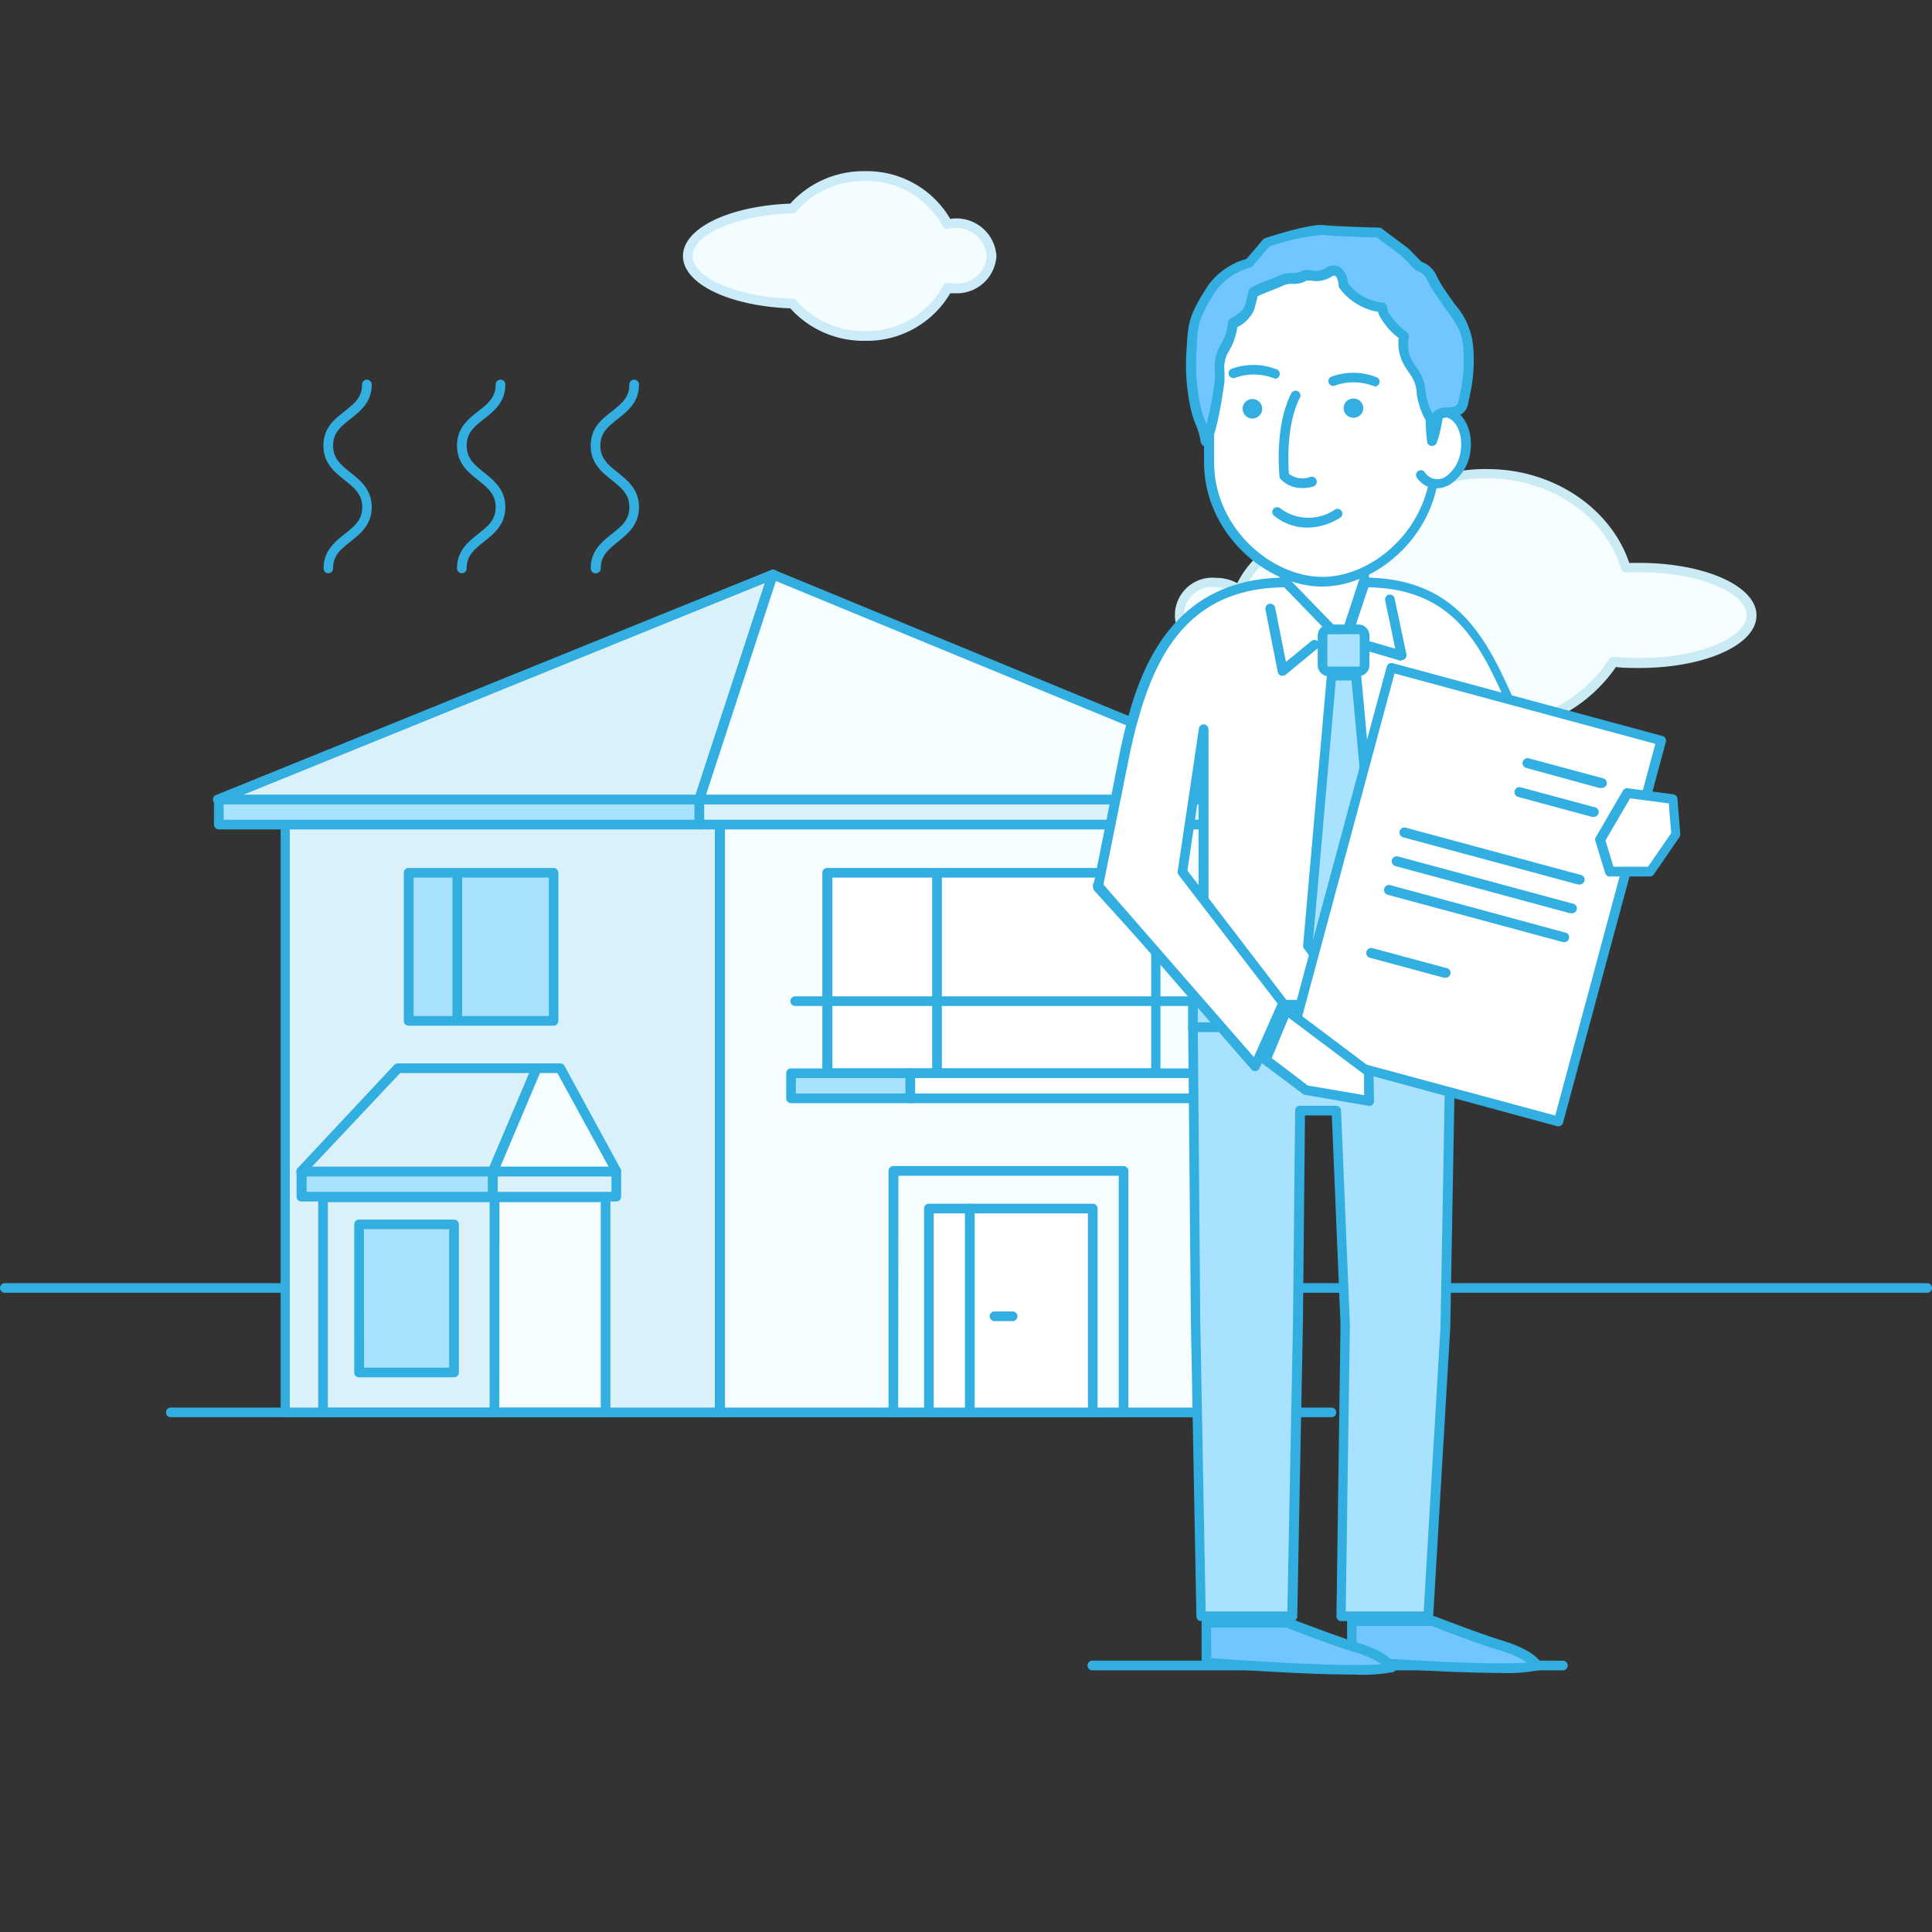 <svg id="Layer_1" data-name="Layer 1" xmlns="http://www.w3.org/2000/svg" viewBox="0 0 200 200"><rect x="0" y="0" width="200" height="200" fill="#333333" stroke="none"/><defs><style>.cls-1{fill:#f5fdff;}.cls-2{fill:#cbebf4;}.cls-3{fill:#f3fcff;}.cls-4{fill:#ccebf8;}.cls-5{fill:#32afe0;}.cls-6{fill:#dbf1fa;}.cls-7{fill:#a9e2ff;}.cls-8{fill:#fff;}.cls-9{fill:#71c6ff;}.cls-10{fill:#136fb2;}</style></defs><title>Q71</title><path class="cls-1" d="M169.67,58.75c-.46,0-.91,0-1.36,0-1.7-5.6-7.45-9.73-14.3-9.73a15.15,15.15,0,0,0-13.12,7,10.31,10.31,0,0,0-3.7-.68,9.29,9.29,0,0,0-8.86,5.71,4,4,0,0,0-2.42-.79,3.38,3.38,0,1,0,0,6.72,4,4,0,0,0,2.42-.79A9.29,9.29,0,0,0,137.19,72a10.12,10.12,0,0,0,5.31-1.48A15.57,15.57,0,0,0,154,75.35a15.19,15.19,0,0,0,13-6.86c.85.08,1.73.13,2.64.13,6.44,0,11.67-2.21,11.67-4.94S176.11,58.75,169.67,58.75Z"/><path class="cls-2" d="M154,75.85a16.11,16.11,0,0,1-11.6-4.74,10.65,10.65,0,0,1-5.22,1.34,9.87,9.87,0,0,1-9.1-5.46,4.54,4.54,0,0,1-2.18.55,3.88,3.88,0,1,1,0-7.72,4.54,4.54,0,0,1,2.18.55,9.87,9.87,0,0,1,9.1-5.46,10.79,10.79,0,0,1,3.49.57A15.7,15.7,0,0,1,154,48.56c6.75,0,12.72,4,14.66,9.71l1,0c6.82,0,12.17,2.39,12.17,5.44s-5.34,5.44-12.17,5.44c-.78,0-1.58,0-2.38-.1A15.76,15.76,0,0,1,154,75.85ZM142.5,70a.5.5,0,0,1,.37.16A15,15,0,0,0,154,74.85a14.71,14.71,0,0,0,12.59-6.62.5.5,0,0,1,.47-.24c.87.09,1.74.13,2.59.13,6.68,0,11.17-2.3,11.17-4.44s-4.49-4.44-11.17-4.44c-.45,0-.89,0-1.33,0a.45.45,0,0,1-.5-.35c-1.68-5.52-7.36-9.37-13.82-9.37a14.64,14.64,0,0,0-12.69,6.79.5.5,0,0,1-.61.21,9.78,9.78,0,0,0-3.53-.65,8.77,8.77,0,0,0-8.4,5.38.5.5,0,0,1-.77.23,3.53,3.53,0,0,0-2.12-.69,2.89,2.89,0,1,0,0,5.72,3.53,3.53,0,0,0,2.12-.69.5.5,0,0,1,.77.23,8.77,8.77,0,0,0,8.4,5.38,9.61,9.61,0,0,0,5.05-1.4A.51.51,0,0,1,142.5,70Z"/><path class="cls-3" d="M98.85,23.15a4.27,4.27,0,0,0-.77.07,9.43,9.43,0,0,0-8.56-5A9.73,9.73,0,0,0,82,21.59C76,21.77,71.2,23.9,71.2,26.51S76,31.25,82,31.43a9.73,9.73,0,0,0,7.48,3.35,9.43,9.43,0,0,0,8.56-5,4.27,4.27,0,0,0,.77.07,3.59,3.59,0,0,0,3.79-3.36A3.59,3.59,0,0,0,98.85,23.15Z"/><path class="cls-4" d="M89.53,35.28a10.2,10.2,0,0,1-7.72-3.36c-6.35-.24-11.11-2.55-11.11-5.42s4.76-5.18,11.11-5.42a10.21,10.21,0,0,1,7.72-3.36,10,10,0,0,1,8.84,4.94,4.15,4.15,0,0,1,4.78,3.84,4.1,4.1,0,0,1-4.29,3.86l-.49,0A10,10,0,0,1,89.53,35.28Zm0-16.55a9.18,9.18,0,0,0-7.1,3.17.5.5,0,0,1-.37.18c-5.71.17-10.36,2.15-10.36,4.42s4.65,4.25,10.36,4.42a.5.5,0,0,1,.37.18,9.18,9.18,0,0,0,7.1,3.17,8.93,8.93,0,0,0,8.11-4.7.5.5,0,0,1,.54-.27,3.69,3.69,0,0,0,.68.06,3.1,3.1,0,0,0,3.29-2.86,3.2,3.2,0,0,0-4-2.8.5.5,0,0,1-.54-.27A8.93,8.93,0,0,0,89.53,18.74Z"/><path class="cls-5" d="M161.79,172.91H113.08a.5.5,0,0,1,0-1h48.71a.5.5,0,0,1,0,1Z"/><path class="cls-5" d="M137.83,146.71H17.68a.5.5,0,0,1,0-1H137.83a.5.5,0,0,1,0,1Z"/><path class="cls-5" d="M199.5,133.83H.5a.5.5,0,0,1,0-1h199a.5.5,0,0,1,0,1Z"/><rect class="cls-6" x="29.5" y="83.4" width="45.05" height="62.8"/><path class="cls-5" d="M74.55,146.71h-45a.5.5,0,0,1-.5-.5V83.4a.5.5,0,0,1,.5-.5h45a.5.5,0,0,1,.5.5v62.8A.5.5,0,0,1,74.55,146.71Zm-44.55-1h44V83.9H30Z"/><rect class="cls-1" x="74.55" y="83.4" width="56.22" height="62.8"/><path class="cls-5" d="M130.77,146.71H74.55a.5.5,0,0,1-.5-.5V83.4a.5.5,0,0,1,.5-.5h56.22a.5.5,0,0,1,.5.5v62.8A.5.5,0,0,1,130.77,146.71Zm-55.72-1h55.22V83.9H75.05Z"/><rect class="cls-1" x="92.48" y="121.2" width="23.83" height="25.01" transform="translate(208.78 267.41) rotate(-180)"/><path class="cls-5" d="M116.31,146.71H92.48a.5.5,0,0,1-.5-.5v-25a.5.5,0,0,1,.5-.5h23.83a.5.5,0,0,1,.5.5v25A.5.5,0,0,1,116.31,146.71Zm-23.33-1h22.83v-24H93Z"/><rect class="cls-7" x="42.32" y="90.35" width="14.98" height="15.33" transform="translate(99.62 196.04) rotate(-180)"/><path class="cls-5" d="M57.3,106.18h-15a.5.5,0,0,1-.5-.5V90.35a.5.5,0,0,1,.5-.5h15a.5.5,0,0,1,.5.5v15.33A.5.5,0,0,1,57.3,106.18Zm-14.48-1h14V90.85h-14Z"/><line class="cls-7" x1="47.34" y1="90.53" x2="47.34" y2="105.68"/><path class="cls-5" d="M47.34,106.18a.5.5,0,0,1-.5-.5V90.53a.5.5,0,0,1,1,0v15.15A.5.5,0,0,1,47.34,106.18Z"/><rect class="cls-8" x="100.39" y="125.11" width="12.73" height="21.09" transform="translate(213.5 271.32) rotate(-180)"/><path class="cls-5" d="M113.12,146.71H100.39a.5.5,0,0,1-.5-.5V125.11a.5.5,0,0,1,.5-.5h12.73a.5.5,0,0,1,.5.5v21.09A.5.5,0,0,1,113.12,146.71Zm-12.23-1h11.73V125.61H100.89Z"/><rect class="cls-8" x="96.16" y="125.11" width="4.23" height="21.09" transform="translate(196.54 271.32) rotate(-180)"/><path class="cls-5" d="M100.39,146.71H96.16a.5.5,0,0,1-.5-.5V125.11a.5.5,0,0,1,.5-.5h4.23a.5.5,0,0,1,.5.5v21.09A.5.5,0,0,1,100.39,146.71Zm-3.73-1h3.23V125.61H96.66Z"/><path class="cls-5" d="M104.83,136.76h-1.88a.5.5,0,0,1,0-1h1.88a.5.5,0,1,1,0,1Z"/><rect class="cls-6" x="33.44" y="123.95" width="17.76" height="22.25"/><path class="cls-5" d="M51.2,146.7H33.44a.5.5,0,0,1-.5-.5V123.95a.5.5,0,0,1,.5-.5H51.2a.5.5,0,0,1,.5.5V146.2A.5.5,0,0,1,51.2,146.7Zm-17.26-1H50.7V124.45H33.94Z"/><rect class="cls-1" x="51.2" y="123.95" width="11.49" height="22.25"/><path class="cls-5" d="M62.69,146.7H51.2a.5.5,0,0,1-.5-.5V123.95a.5.5,0,0,1,.5-.5H62.69a.5.5,0,0,1,.5.5V146.2A.5.5,0,0,1,62.69,146.7Zm-11-1H62.19V124.45H51.7Z"/><rect class="cls-7" x="22.65" y="82.76" width="49.74" height="2.6"/><path class="cls-5" d="M72.4,85.86H22.65a.5.5,0,0,1-.5-.5v-2.6a.5.5,0,0,1,.5-.5H72.4a.5.5,0,0,1,.5.5v2.6A.5.5,0,0,1,72.4,85.86Zm-49.24-1H71.9v-1.6H23.15Z"/><rect class="cls-6" x="72.4" y="82.76" width="64.11" height="2.6"/><path class="cls-5" d="M136.51,85.86H72.4a.5.5,0,0,1-.5-.5v-2.6a.5.5,0,0,1,.5-.5h64.11a.5.5,0,0,1,.5.5v2.6A.5.5,0,0,1,136.51,85.86Zm-63.61-1H136v-1.6H72.9Z"/><rect class="cls-7" x="31.24" y="121.27" width="19.96" height="2.6"/><path class="cls-5" d="M51.2,124.38h-20a.5.5,0,0,1-.5-.5v-2.6a.5.5,0,0,1,.5-.5h20a.5.5,0,0,1,.5.5v2.6A.5.5,0,0,1,51.2,124.38Zm-19.46-1h19v-1.6h-19Z"/><rect class="cls-6" x="51.03" y="121.27" width="12.77" height="2.6"/><path class="cls-5" d="M63.8,124.38H51a.5.5,0,0,1-.5-.5v-2.6a.5.5,0,0,1,.5-.5H63.8a.5.5,0,0,1,.5.5v2.6A.5.5,0,0,1,63.8,124.38Zm-12.27-1H63.3v-1.6H51.53Z"/><polygon class="cls-6" points="22.65 82.76 72.4 82.76 80.02 59.49 22.65 82.76"/><path class="cls-5" d="M72.4,83.26H22.65a.5.5,0,0,1-.19-1L79.83,59a.49.49,0,0,1,.53.1.5.5,0,0,1,.13.52L72.87,82.91A.5.5,0,0,1,72.4,83.26Zm-47.18-1H72l7.17-21.9Z"/><polygon class="cls-1" points="72.4 82.76 136.51 82.76 80.02 59.49 72.4 82.76"/><path class="cls-5" d="M136.51,83.26H72.4a.5.5,0,0,1-.48-.66l7.62-23.27a.5.5,0,0,1,.67-.31L136.7,82.3a.5.5,0,0,1-.19,1Zm-63.42-1H134L80.32,60.15Z"/><polygon class="cls-6" points="31.17 121.27 51.03 121.27 55.57 110.58 41.22 110.58 31.17 121.27"/><path class="cls-5" d="M51,121.77H31.17a.5.5,0,0,1-.36-.84l10-10.69a.5.5,0,0,1,.36-.16H55.57a.5.5,0,0,1,.46.7l-4.54,10.69A.5.5,0,0,1,51,121.77Zm-18.7-1H50.7l4.11-9.69H41.43Z"/><polygon class="cls-1" points="51.03 121.27 63.8 121.27 57.95 110.58 55.57 110.58 51.03 121.27"/><path class="cls-5" d="M63.8,121.77H51a.5.5,0,0,1-.46-.7l4.54-10.69a.5.5,0,0,1,.46-.3H58a.5.5,0,0,1,.44.26L64.24,121a.5.5,0,0,1-.44.74Zm-12-1H63l-5.3-9.69H55.9Z"/><rect class="cls-7" x="37.17" y="126.75" width="9.81" height="15.33" transform="translate(84.16 268.83) rotate(-180)"/><path class="cls-5" d="M47,142.58H37.17a.5.5,0,0,1-.5-.5V126.75a.5.5,0,0,1,.5-.5H47a.5.5,0,0,1,.5.5v15.33A.5.5,0,0,1,47,142.58Zm-9.31-1h8.81V127.25H37.67Z"/><rect class="cls-8" x="85.66" y="90.35" width="33.96" height="20.75" transform="translate(205.29 201.45) rotate(-180)"/><path class="cls-5" d="M119.63,111.6h-34a.5.5,0,0,1-.5-.5V90.35a.5.5,0,0,1,.5-.5h34a.5.5,0,0,1,.5.5V111.1A.5.5,0,0,1,119.63,111.6Zm-33.46-1h33V90.85h-33Z"/><line class="cls-8" x1="97.04" y1="90.58" x2="97.04" y2="111.1"/><path class="cls-5" d="M97,111.6a.5.5,0,0,1-.5-.5V90.58a.5.5,0,0,1,1,0V111.1A.5.5,0,0,1,97,111.6Z"/><rect class="cls-7" x="81.89" y="111.1" width="12.35" height="2.6"/><path class="cls-5" d="M94.24,114.2H81.89a.5.5,0,0,1-.5-.5v-2.6a.5.5,0,0,1,.5-.5H94.24a.5.5,0,0,1,.5.5v2.6A.5.5,0,0,1,94.24,114.2Zm-11.85-1H93.74v-1.6H82.39Z"/><rect class="cls-8" x="94.24" y="111.1" width="33.27" height="2.6"/><path class="cls-5" d="M127.51,114.2H94.24a.5.5,0,0,1-.5-.5v-2.6a.5.5,0,0,1,.5-.5h33.27a.5.5,0,0,1,.5.5v2.6A.5.5,0,0,1,127.51,114.2Zm-32.77-1H127v-1.6H94.74Z"/><path class="cls-5" d="M126.82,104.14H82.32a.5.5,0,0,1,0-1h44.5a.5.5,0,0,1,0,1Z"/><polygon class="cls-8" points="126.67 107.93 146.86 107.93 146.86 63.14 136.84 61.09 126.67 63.14 126.67 107.93"/><path class="cls-5" d="M146.86,108.43H126.67a.5.5,0,0,1-.5-.5V63.14a.5.5,0,0,1,.4-.49l10.17-2.06a.49.49,0,0,1,.2,0l10,2.06a.5.5,0,0,1,.4.49v44.79A.5.5,0,0,1,146.86,108.43Zm-19.69-1h19.19V63.55l-9.52-2-9.67,2Z"/><polygon class="cls-7" points="124.32 167.32 133.76 167.32 134.34 136.82 134.56 114.97 138.31 114.97 139.23 137.13 138.81 167.32 147.85 167.32 149.62 137.43 150.18 106.33 123.49 106.33 123.75 136.82 124.32 167.32"/><path class="cls-5" d="M147.85,167.82h-9a.5.5,0,0,1-.5-.51l.42-30.19-.9-21.65h-2.78l-.21,21.36-.59,30.5a.5.5,0,0,1-.5.49h-9.44a.5.5,0,0,1-.5-.49l-.57-30.5L123,106.33a.5.5,0,0,1,.5-.5h26.69a.5.5,0,0,1,.5.51l-.56,31.11-1.77,29.91A.5.5,0,0,1,147.85,167.82Zm-8.54-1h8.07l1.74-29.42.55-30.58H124l.25,30,.56,30h8.46l.58-30,.22-21.85a.5.5,0,0,1,.5-.5h3.75a.5.5,0,0,1,.5.48l.92,22.16Z"/><polygon class="cls-8" points="132.96 63.04 137.09 71.19 141.22 63.04 141.22 56.63 132.96 56.63 132.96 63.04"/><path class="cls-5" d="M137.09,71.69a.5.5,0,0,1-.45-.27l-4.13-8.15a.5.5,0,0,1-.05-.23v-6.4a.5.5,0,0,1,.5-.5h8.26a.5.5,0,0,1,.5.5V63a.5.5,0,0,1-.05.23l-4.13,8.15A.5.5,0,0,1,137.09,71.69Zm-3.63-8.77,3.63,7.16,3.63-7.16V57.13h-7.26Z"/><rect class="cls-7" x="123.49" y="103.74" width="27.19" height="2.59" transform="translate(274.17 210.06) rotate(-180)"/><path class="cls-5" d="M150.68,106.83H123.49a.5.5,0,0,1-.5-.5v-2.59a.5.5,0,0,1,.5-.5h27.19a.5.5,0,0,1,.5.5v2.59A.5.5,0,0,1,150.68,106.83Zm-26.69-1h26.19v-1.59H124Z"/><path class="cls-8" d="M141.2,60.3l-2,6.11V104h11.58V75.5l.12,5.75,7.51,14.14,7.29-7.62-4-3.87-3-6.41C154.53,69.89,153.08,60.3,141.2,60.3Z"/><path class="cls-5" d="M150.74,104.5H139.16a.5.5,0,0,1-.5-.5V66.4a.51.51,0,0,1,0-.16l2-6.11a.5.5,0,0,1,.47-.34c9.91,0,12.86,6.58,15.71,12.94.67,1.5,1.37,3.06,2.15,4.51l3,6.35L166,87.4a.5.5,0,0,1,0,.71l-7.29,7.63a.5.5,0,0,1-.8-.11L151.24,83v21A.5.5,0,0,1,150.74,104.5Zm-11.08-1h10.58v-28a.5.5,0,0,1,.49-.5h0a.5.5,0,0,1,.5.49l.12,5.63,7.13,13.42L165,87.77l-3.64-3.53a.5.5,0,0,1-.1-.14l-3-6.41c-.79-1.46-1.49-3-2.17-4.55-2.81-6.27-5.46-12.19-14.44-12.34l-1.9,5.69Z"/><path class="cls-8" d="M133.16,60.3l6,6.19V104H124.62V75.5l-2.21,14.89L132.84,104l-3.31,5.4L113.66,91.84l2.88-14.2C118.24,69.89,121.27,60.3,133.16,60.3Z"/><path class="cls-5" d="M129.53,109.91a.5.5,0,0,1-.37-.17l-4.79-5.3a.5.5,0,0,1-.21-.23l-10.87-12a.5.5,0,0,1-.12-.43L116,77.54c1.27-5.76,3.91-17.74,17.12-17.74a.5.5,0,0,1,.36.15l6,6.19a.5.5,0,0,1,.14.35V104a.5.5,0,0,1-.5.5h-6L130,109.67a.5.5,0,0,1-.38.24Zm-3.76-5.4,3.68,4.07,2.49-4.07Zm7.31-1h5.57V66.69l-5.71-5.89c-10.73.1-14,8.2-15.93,16.95L114.2,91.69l9.92,11V93.44L122,90.69a.49.49,0,0,1-.1-.38l2.21-14.89a.49.49,0,0,1,.53-.43.5.5,0,0,1,.46.5V93.1Zm-8,0h6.71l-6.71-8.76Zm-2.18-13.25,1.18,1.55V82.27Z"/><path class="cls-5" d="M145.1,68.39l-.14,0-3.63-1.06a.5.5,0,0,1,.28-1l2.83.82-1.05-5a.5.5,0,0,1,.39-.59.51.51,0,0,1,.59.39l1.22,5.78a.5.5,0,0,1-.49.6Z"/><path class="cls-5" d="M132.77,69.95l-.17,0a.5.5,0,0,1-.32-.37L131,63.11a.5.5,0,0,1,1-.2l1.12,5.61,2.6-2.13a.5.5,0,1,1,.63.77l-3.24,2.67A.5.5,0,0,1,132.77,69.95Z"/><path class="cls-9" d="M140,171.95v-4.13h8.39s4.71,1.82,6.93,2.5c3.53,1.07,3.83,2.16,3.83,2.16S156.9,173.2,140,171.95Z"/><path class="cls-5" d="M155.25,173.18c-2.81,0-7.52-.16-15.34-.74a.5.5,0,0,1-.46-.5v-4.13a.5.5,0,0,1,.5-.5h8.39a.5.5,0,0,1,.18,0s4.72,1.83,6.9,2.49c3.6,1.1,4.1,2.28,4.17,2.5a.5.5,0,0,1-.33.61A17.65,17.65,0,0,1,155.25,173.18Zm-14.8-1.7c11.5.84,16,.75,17.64.63a10.2,10.2,0,0,0-3-1.31c-2.08-.63-6.21-2.22-6.88-2.48h-7.79Z"/><path class="cls-9" d="M124.89,172.11V168h8.39s4.71,1.82,6.93,2.5c3.53,1.07,3.83,2.16,3.83,2.16S141.84,173.37,124.89,172.11Z"/><path class="cls-5" d="M140.19,173.35c-2.81,0-7.52-.16-15.34-.74a.5.5,0,0,1-.46-.5V168a.5.5,0,0,1,.5-.5h8.39a.5.5,0,0,1,.18,0s4.72,1.82,6.9,2.49c3.6,1.1,4.1,2.28,4.17,2.5a.5.5,0,0,1-.33.61A17.64,17.64,0,0,1,140.19,173.35Zm-14.8-1.7c11.5.84,16,.75,17.64.63a10.17,10.17,0,0,0-3-1.31c-2.08-.63-6.21-2.22-6.88-2.48h-7.79Z"/><polyline class="cls-8" points="113.66 91.7 129.94 110.39 132.84 103.87 122.41 90.25"/><path class="cls-5" d="M129.94,110.89a.5.5,0,0,1-.38-.17L113.28,92a.5.5,0,1,1,.75-.66l15.77,18.09,2.46-5.53L122,90.56a.5.5,0,0,1,.79-.61l10.43,13.62a.5.5,0,0,1,.06.51l-2.9,6.51a.5.5,0,0,1-.38.29Z"/><rect class="cls-7" x="136.92" y="65.16" width="4.34" height="4.34" rx="0.64" ry="0.64" transform="translate(278.18 134.65) rotate(-180)"/><path class="cls-5" d="M140.62,70h-3.07a1.14,1.14,0,0,1-1.14-1.14V65.79a1.14,1.14,0,0,1,1.14-1.14h3.07a1.14,1.14,0,0,1,1.14,1.14v3.07A1.14,1.14,0,0,1,140.62,70Zm-3.07-4.34a.14.14,0,0,0-.14.14v3.07a.14.14,0,0,0,.14.14h3.07a.14.14,0,0,0,.14-.14V65.79a.14.14,0,0,0-.14-.14Z"/><polygon class="cls-7" points="135.37 97.91 139.16 103.04 142.95 97.91 140.37 69.94 137.83 69.94 135.37 97.91"/><path class="cls-5" d="M139.16,103.54a.5.5,0,0,1-.4-.2L135,98.21a.5.5,0,0,1-.1-.34l2.46-28a.5.5,0,0,1,.5-.46h2.54a.5.5,0,0,1,.5.45l2.58,28a.51.51,0,0,1-.1.34l-3.79,5.13A.5.5,0,0,1,139.16,103.54Zm-3.27-5.77,3.27,4.43,3.27-4.43-2.52-27.33h-1.63Z"/><rect class="cls-8" x="138.23" y="72.2" width="28.93" height="40.82" transform="translate(275.97 221.81) rotate(-164.9)"/><path class="cls-5" d="M161.34,116.59l-.13,0L133.28,109a.5.5,0,0,1-.35-.61L143.56,69a.5.5,0,0,1,.61-.35l27.93,7.54a.5.5,0,0,1,.35.61l-10.64,39.41A.5.5,0,0,1,161.34,116.59ZM134,108.2l27,7.28L171.36,77l-27-7.28Z"/><line class="cls-8" x1="165.73" y1="81.08" x2="158.09" y2="79.02"/><path class="cls-5" d="M165.73,81.58l-.13,0L158,79.5a.5.5,0,1,1,.26-1l7.64,2.06a.5.5,0,0,1-.13,1Z"/><line class="cls-8" x1="164.93" y1="84.06" x2="157.28" y2="82"/><path class="cls-5" d="M164.93,84.56l-.13,0-7.64-2.06a.5.5,0,1,1,.26-1l7.64,2.06a.5.5,0,0,1-.13,1Z"/><line class="cls-8" x1="149.59" y1="100.71" x2="141.94" y2="98.65"/><path class="cls-5" d="M149.59,101.21l-.13,0-7.64-2.06a.5.5,0,1,1,.26-1l7.64,2.06a.5.5,0,0,1-.13,1Z"/><line class="cls-8" x1="163.47" y1="91.06" x2="145.39" y2="86.18"/><path class="cls-5" d="M163.47,91.56l-.13,0-18.08-4.88a.5.5,0,1,1,.26-1l18.08,4.88a.5.5,0,0,1-.13,1Z"/><line class="cls-8" x1="162.67" y1="94.04" x2="144.59" y2="89.16"/><path class="cls-5" d="M162.67,94.54l-.13,0-18.08-4.88a.5.5,0,0,1,.26-1l18.08,4.88a.5.5,0,0,1-.13,1Z"/><line class="cls-8" x1="161.87" y1="97.01" x2="143.78" y2="92.13"/><path class="cls-5" d="M161.87,97.51l-.13,0-18.08-4.88a.5.5,0,1,1,.26-1L162,96.53a.5.5,0,0,1-.13,1Z"/><polygon class="cls-8" points="133.13 104.57 141.66 110.98 141.72 113.97 135.17 112.84 130.99 109.71 133.13 104.57"/><path class="cls-5" d="M141.72,114.47h-.08l-6.55-1.13a.49.49,0,0,1-.21-.09l-4.17-3.13a.5.5,0,0,1-.16-.59l2.14-5.14a.5.5,0,0,1,.33-.29.5.5,0,0,1,.43.08l8.53,6.41a.5.5,0,0,1,.2.39l.06,3a.5.5,0,0,1-.5.51Zm-6.34-2.1,5.83,1,0-2.15-7.82-5.87-1.74,4.18Z"/><polygon class="cls-8" points="168.5 82.1 165.66 86.97 166.65 90.25 170.86 90.23 173.5 86.38 173.21 82.73 168.5 82.1"/><path class="cls-5" d="M166.65,90.75a.5.5,0,0,1-.48-.36l-1-3.28a.5.5,0,0,1,0-.4l2.84-4.87a.5.5,0,0,1,.5-.24l4.71.63a.5.5,0,0,1,.43.46l.29,3.65a.49.49,0,0,1-.09.32l-2.64,3.85a.5.5,0,0,1-.41.22l-4.21,0ZM166.2,87l.82,2.72,3.58,0L173,86.25l-.25-3.08-4-.53Z"/><path class="cls-8" d="M136.87,60.22h0c-5.44,0-11.73-5.26-11.73-12.38V36.25c0-6.13,4.75-11.14,10.54-11.14h2.37c5.8,0,10.54,5,10.54,11.14V47.62C148.6,54.76,142.42,60.22,136.87,60.22Z"/><path class="cls-5" d="M136.87,60.72c-5.77,0-12.23-5.51-12.23-12.88V36.25c0-6.42,5-11.64,11-11.64h2.37c6.09,0,11,5.22,11,11.64V47.63C149.1,55.12,142.64,60.72,136.87,60.72ZM135.68,25.6c-5.54,0-10,4.77-10,10.64V47.84c0,6.8,5.93,11.88,11.23,11.88s11.23-5.17,11.23-12.1V36.25c0-5.87-4.51-10.64-10-10.64Z"/><path class="cls-5" d="M130.37,41.61a1,1,0,0,1,0,1.41,1,1,0,0,1-1.44,0,1,1,0,0,1,0-1.41A1,1,0,0,1,130.37,41.61Z"/><ellipse class="cls-5" cx="140.11" cy="42.25" rx="1.02" ry="1"/><path class="cls-5" d="M135.32,54.62a5.46,5.46,0,0,1-3.39-1.2.5.5,0,1,1,.61-.79,4.85,4.85,0,0,0,5.62.14.5.5,0,1,1,.59.81A6.46,6.46,0,0,1,135.32,54.62Z"/><path class="cls-5" d="M134.78,50.52a3,3,0,0,1-2.21-.92.5.5,0,0,1-.12-.27c0-.21-.54-5.16,1.21-8.58a.5.5,0,1,1,.89.45c-1.43,2.81-1.19,6.94-1.12,7.84a2.24,2.24,0,0,0,2.21.33.5.5,0,0,1,.3,1A3.81,3.81,0,0,1,134.78,50.52Z"/><path class="cls-5" d="M131.9,39.11a.49.49,0,0,1-.17,0,5.66,5.66,0,0,0-3.87,0,.5.5,0,0,1-.41-.91,6.52,6.52,0,0,1,4.61,0,.5.5,0,0,1-.17,1Z"/><path class="cls-5" d="M142.23,39.92a.49.49,0,0,1-.17,0,5.65,5.65,0,0,0-3.87,0,.5.5,0,0,1-.41-.91,6.52,6.52,0,0,1,4.61,0,.5.5,0,0,1-.17,1Z"/><path class="cls-8" d="M147.07,49.09a2.19,2.19,0,0,0,1.35.92c1.44.28,2.91-1.14,3.27-3.18s-.5-3.92-1.94-4.2a2.12,2.12,0,0,0-1.57.34"/><path class="cls-5" d="M148.79,50.55a2.4,2.4,0,0,1-.47,0,2.67,2.67,0,0,1-1.66-1.12.5.5,0,0,1,.81-.58,1.55,1.55,0,0,0,2.29.42,3.81,3.81,0,0,0,1.43-2.47c.31-1.74-.4-3.4-1.55-3.62a1.62,1.62,0,0,0-1.2.27.5.5,0,1,1-.54-.84,2.6,2.6,0,0,1,1.94-.41c1.71.33,2.75,2.48,2.34,4.78A4.82,4.82,0,0,1,150.32,50,2.71,2.71,0,0,1,148.79,50.55Z"/><path class="cls-10" d="M148.23,45.66a25.27,25.27,0,0,1,0-5.88c.44-1.94.31-2.49.71-2.16S149.26,43.1,148.23,45.66Z"/><path class="cls-5" d="M148.23,46.16h-.07a.5.5,0,0,1-.43-.44,25.3,25.3,0,0,1,.05-6c.14-.63.23-1.11.29-1.46.11-.67.17-1,.54-1.14a.68.68,0,0,1,.69.16c.8.66.27,6.44-.6,8.62A.5.5,0,0,1,148.23,46.16Zm.43-5.69c0,.35-.07.73-.08,1.13C148.61,41.21,148.64,40.83,148.66,40.47Z"/><path class="cls-9" d="M152,36.1c-.14-2.62-1.26-3.33-3.15-6.27-.85-1.32-.79-1.92-2-2.33l-1.38-1.41L142.69,24s-4.54-.13-5.82-.27-5.77,1.33-5.77,1.33l-1.8,2.12a6.86,6.86,0,0,0-3.84,2.62c-1.89,2.94-2,3.65-2.12,6.27a20.71,20.71,0,0,0,.35,5.79c.35,1.81.87,2.18,1.09,3.76.11.83,1.38-5,1.45-6.3s-.24-2.12.53-3.39a5.88,5.88,0,0,0,.82-2.53s1.45-.67,1.73-1.63c0-.17.36-1.33.39-1.56.43-.31,2.21-.92,2.88-1.25s1.78,0,2.35-.47,1.21.39,2.61-.42,1.5,1.35,1.5,1.35a5.73,5.73,0,0,0,4,2.3,3.7,3.7,0,0,0,.1.54c.28,1,2.16,2.43,2.16,2.43a4,4,0,0,0,.39,2.78c.77,1.27,1.26,1.72,1.33,3.07s1.31,3.72,1.43,2.89c.22-1.58,2.61-.08,3-1.89A17.84,17.84,0,0,0,152,36.1Z"/><path class="cls-5" d="M124.83,46.24a.62.62,0,0,1-.54-.51,6.77,6.77,0,0,0-.49-1.73,10.45,10.45,0,0,1-.6-2,21.21,21.21,0,0,1-.36-5.91c.14-2.68.26-3.51,2.2-6.51a7.3,7.3,0,0,1,4-2.78l1.71-2a.51.51,0,0,1,.22-.15c.47-.15,4.64-1.5,6-1.35s5.74.26,5.78.26a.5.5,0,0,1,.29.1l2.75,2.06,1.36,1.38a2.7,2.7,0,0,1,1.62,1.58c.14.26.3.56.52.91.49.75.92,1.36,1.3,1.89a7.66,7.66,0,0,1,1.93,4.62,16.61,16.61,0,0,1-.4,5l-.13.65c-.25,1.31-1.33,1.38-2,1.44s-.86.13-.91.43a.63.63,0,0,1-.63.61c-.88,0-1.74-2.58-1.79-3.53a3.69,3.69,0,0,0-.83-2.15l-.43-.69A4.39,4.39,0,0,1,144.8,35a7.2,7.2,0,0,1-2.09-2.49c0-.07,0-.15-.06-.23a6.23,6.23,0,0,1-4-2.48.5.5,0,0,1-.08-.25c0-.41-.18-.94-.37-1s-.3.05-.38.1a2.92,2.92,0,0,1-2.14.39c-.28,0-.36,0-.42,0a2.4,2.4,0,0,1-1.41.34,2.51,2.51,0,0,0-1,.17c-.29.15-.78.34-1.29.54s-1.06.42-1.37.58c-.1.47-.33,1.3-.36,1.39a3.58,3.58,0,0,1-1.74,1.8,6.53,6.53,0,0,1-.87,2.47,3.28,3.28,0,0,0-.46,2.14c0,.31,0,.64,0,1,0,.07-.88,6.81-1.89,6.86Zm6.56-20.71-1.71,2a.5.5,0,0,1-.24.16,6.52,6.52,0,0,0-3.56,2.41c-1.81,2.81-1.9,3.45-2,6a20.34,20.34,0,0,0,.34,5.67,9.39,9.39,0,0,0,.55,1.83l.13.33a39.32,39.32,0,0,0,.87-4.63c0-.34,0-.65,0-.93a4.27,4.27,0,0,1,.6-2.69,5.36,5.36,0,0,0,.75-2.29.5.5,0,0,1,.29-.43c.32-.15,1.28-.72,1.46-1.31.07-.23.35-1.31.37-1.48a.5.5,0,0,1,.2-.34,10.2,10.2,0,0,1,1.74-.79c.47-.19.94-.37,1.21-.51a3.33,3.33,0,0,1,1.42-.27,1.76,1.76,0,0,0,.85-.15A1.43,1.43,0,0,1,135.8,28a2,2,0,0,0,1.49-.27,1.33,1.33,0,0,1,1.37-.12,2.23,2.23,0,0,1,.88,1.72,5.26,5.26,0,0,0,3.59,2,.5.5,0,0,1,.46.43,3.29,3.29,0,0,0,.08.47,7.18,7.18,0,0,0,2,2.18.5.5,0,0,1,.17.51,3.52,3.52,0,0,0,.33,2.4c.15.25.29.47.42.66a4.67,4.67,0,0,1,1,2.64,6.19,6.19,0,0,0,.69,2.16,2,2,0,0,1,1.56-.6c.76-.05,1-.12,1.14-.63l.13-.65a15.66,15.66,0,0,0,.38-4.71h0c-.1-1.79-.68-2.61-1.75-4.09-.39-.54-.83-1.16-1.33-1.93-.25-.38-.42-.7-.57-1-.35-.66-.49-.91-1.17-1.14a.49.49,0,0,1-.22-.15l-1.35-1.38-2.57-1.92c-.83,0-4.54-.14-5.7-.27A23.68,23.68,0,0,0,131.39,25.53Z"/><path class="cls-5" d="M34,59.34a.5.5,0,0,1-.5-.5c0-1.83,1.16-2.75,2.19-3.57s1.81-1.44,1.81-2.78-.84-2-1.81-2.78S33.48,48,33.48,46.14s1.16-2.75,2.19-3.56,1.81-1.44,1.81-2.78a.5.5,0,0,1,1,0c0,1.83-1.16,2.75-2.19,3.56s-1.81,1.44-1.81,2.78.84,2,1.81,2.78,2.19,1.74,2.19,3.57-1.16,2.75-2.19,3.57-1.81,1.44-1.81,2.78A.5.5,0,0,1,34,59.34Z"/><path class="cls-5" d="M47.81,59.34a.5.5,0,0,1-.5-.5c0-1.83,1.16-2.75,2.19-3.57s1.81-1.44,1.81-2.78-.84-2-1.81-2.78S47.31,48,47.31,46.14s1.16-2.75,2.19-3.56,1.81-1.44,1.81-2.78a.5.5,0,0,1,1,0c0,1.83-1.16,2.75-2.19,3.56s-1.81,1.44-1.81,2.78.84,2,1.81,2.78,2.19,1.74,2.19,3.57-1.16,2.75-2.19,3.57-1.81,1.44-1.81,2.78A.5.5,0,0,1,47.81,59.34Z"/><path class="cls-5" d="M61.65,59.34a.5.5,0,0,1-.5-.5c0-1.83,1.16-2.75,2.19-3.57s1.81-1.44,1.81-2.78-.84-2-1.81-2.78S61.15,48,61.15,46.14s1.16-2.75,2.19-3.56,1.81-1.44,1.81-2.78a.5.5,0,0,1,1,0c0,1.83-1.16,2.75-2.19,3.56s-1.81,1.44-1.81,2.78.84,2,1.81,2.78,2.19,1.74,2.19,3.57S65,55.24,64,56.06s-1.81,1.44-1.81,2.78A.5.5,0,0,1,61.65,59.34Z"/></svg>